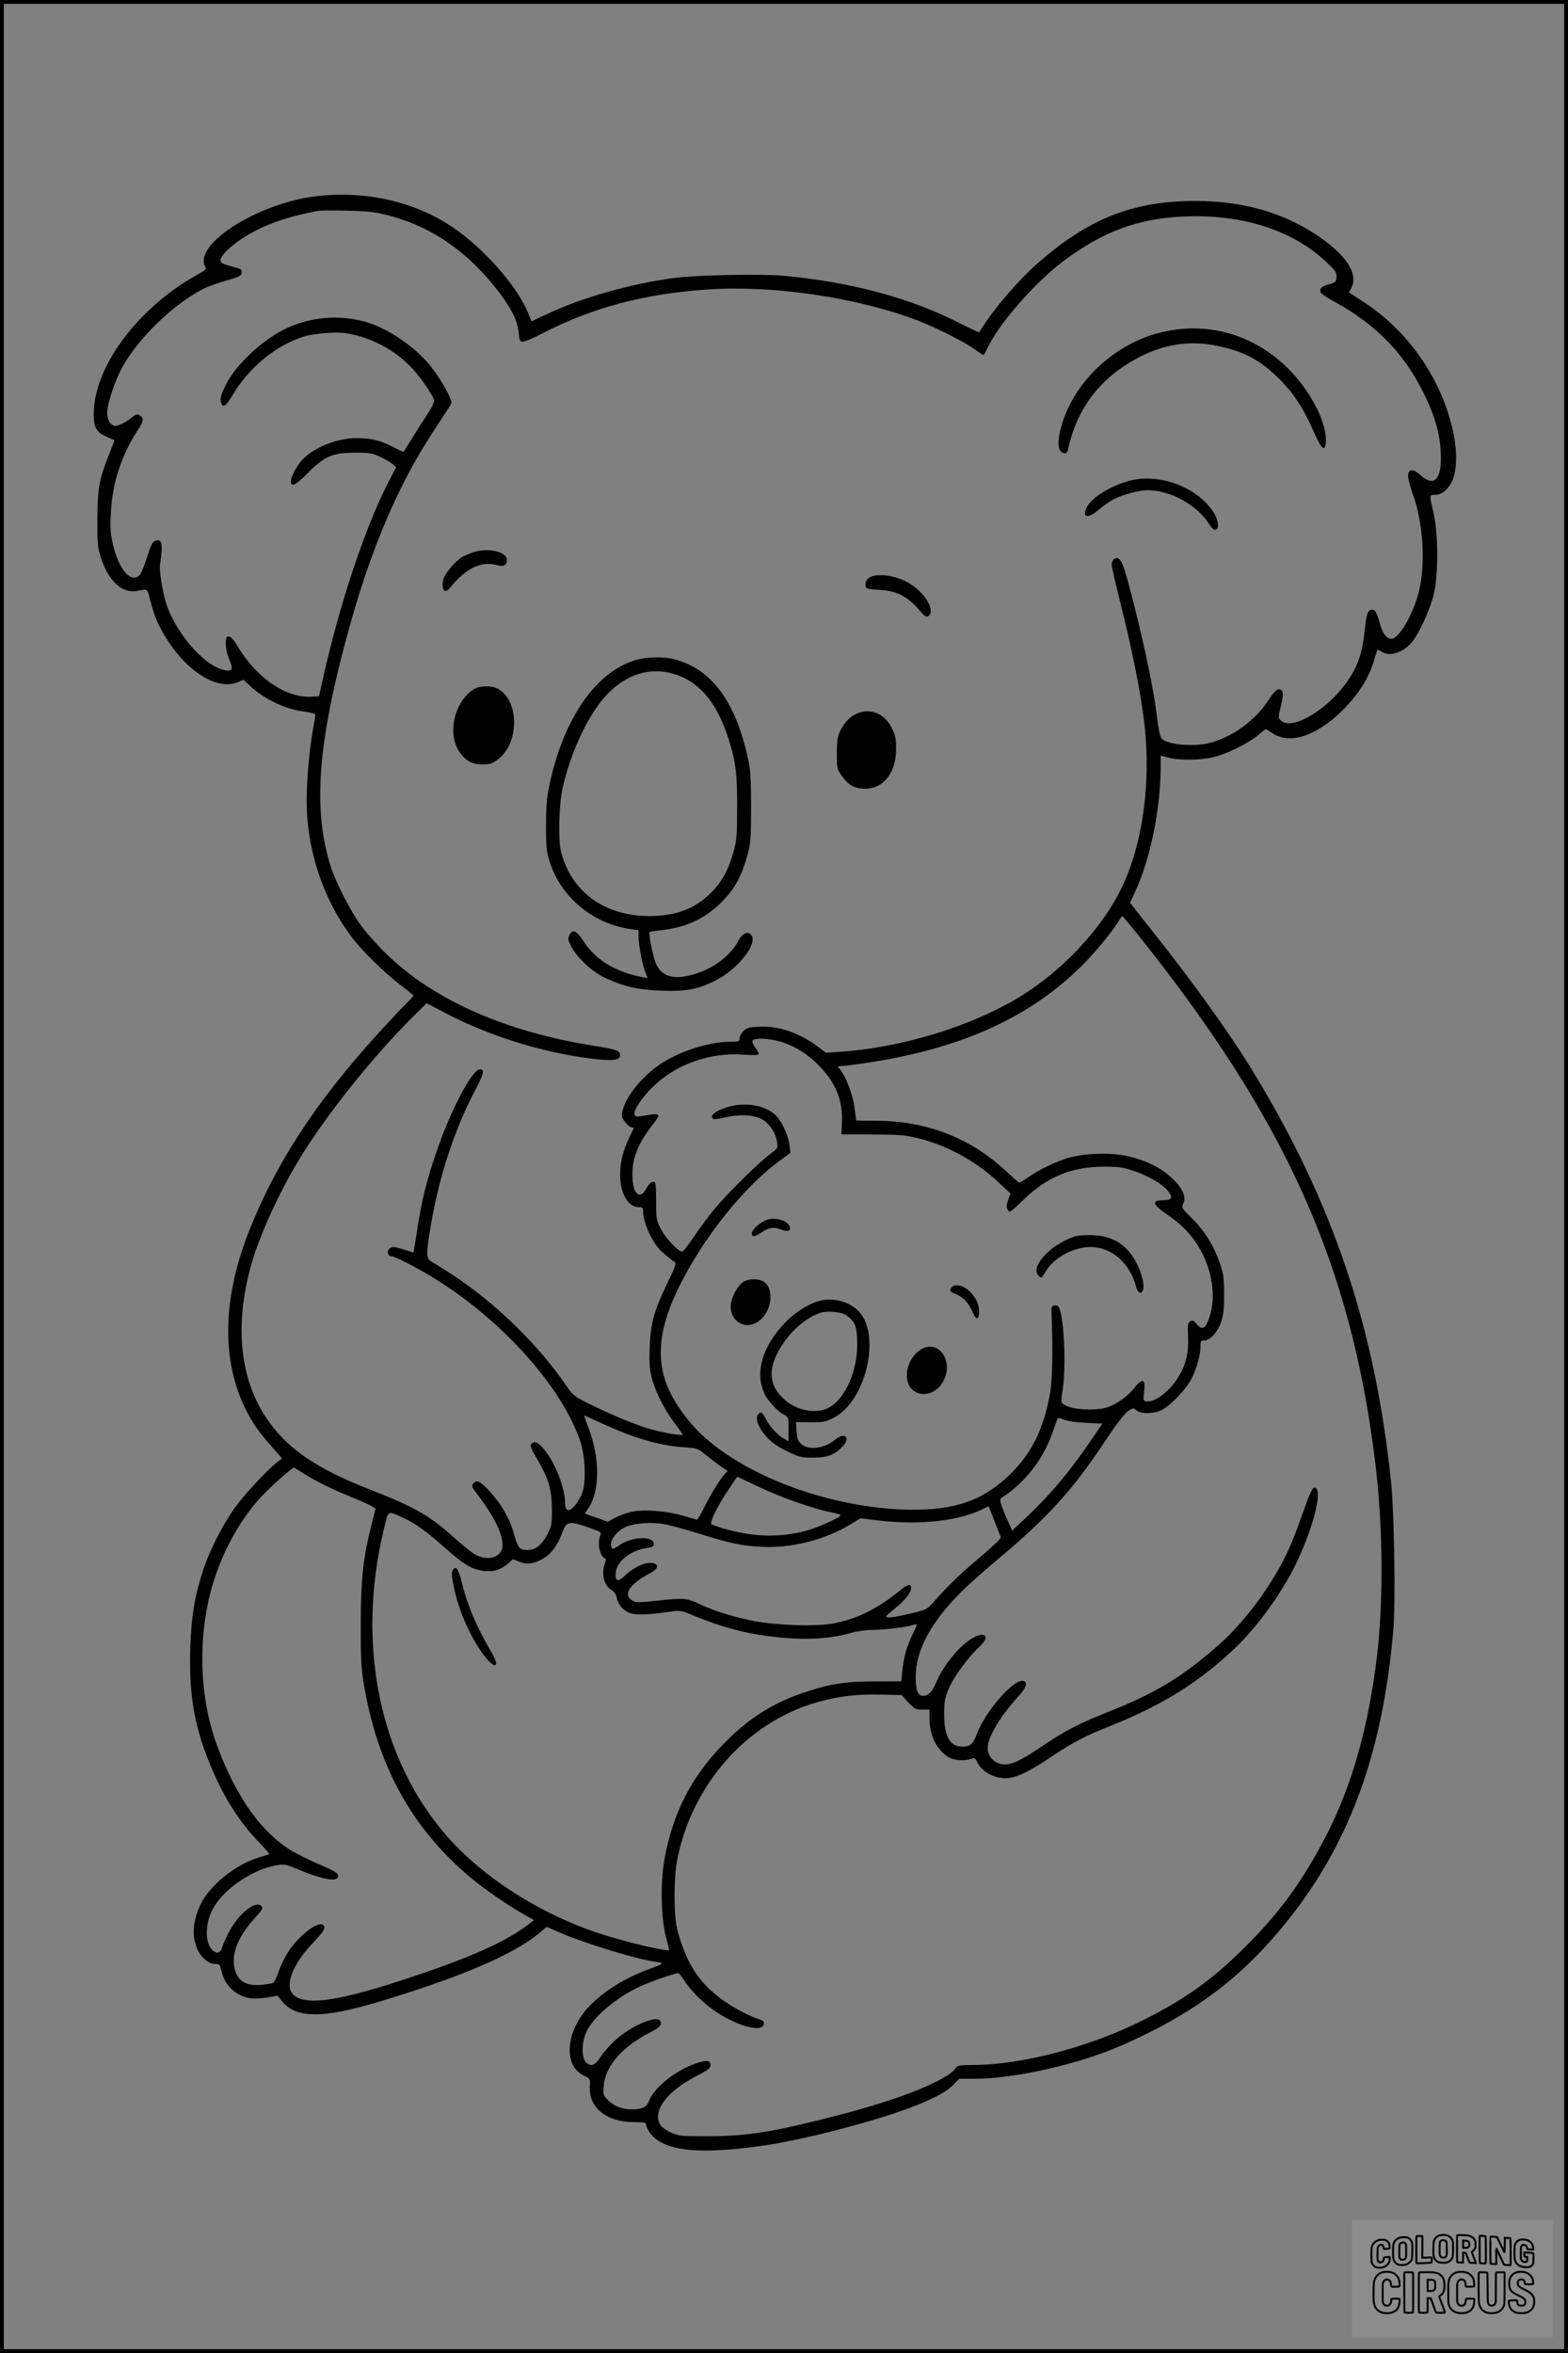 <?xml version="1.0" encoding="UTF-8"?>
<svg xmlns="http://www.w3.org/2000/svg" version="1.0" width="1024pt" height="1536pt" viewBox="0 0 1024 1536" preserveAspectRatio="xMidYMid meet">
  <rect x="0" y="0" width="1024" height="1536" fill="#808080" stroke="none"/>
  <g transform="translate(0.00 0.00) scale(1)">
    <g transform="translate(0,1536) scale(0.1,-0.1)" fill="#000000" stroke="none">
      <path d="M2065 14079 c-380 -45 -803 -313 -725 -460 9 -16 4 -22 -40 -46 -381 -207 -670 -581 -687 -888 -5 -110 11 -145 85 -177 26 -11 48 -21 49 -22 1 -1 -14 -40 -33 -88 -66 -166 -77 -223 -78 -423 -1 -160 2 -188 21 -250 50 -158 141 -242 241 -222 67 13 63 17 82 -58 30 -115 57 -177 119 -272 135 -205 321 -316 446 -269 l45 18 57 -52 c86 -76 217 -138 326 -153 53 -7 87 -16 87 -23 0 -7 -7 -47 -15 -90 -19 -106 -35 -254 -41 -399 -16 -341 90 -690 291 -960 66 -88 218 -238 318 -313 48 -36 87 -68 87 -72 0 -3 -23 -28 -51 -55 -28 -28 -110 -115 -183 -195 -405 -446 -665 -845 -839 -1285 -175 -443 -182 -846 -21 -1168 45 -89 88 -151 172 -244 l64 -73 -33 -26 c-71 -56 -216 -214 -276 -297 -78 -110 -162 -274 -203 -397 -57 -171 -80 -306 -87 -506 -10 -295 22 -500 113 -732 86 -223 195 -401 327 -539 44 -46 78 -85 76 -86 -2 -2 -33 -12 -67 -22 -151 -44 -325 -184 -382 -307 -52 -110 -59 -208 -21 -292 24 -55 73 -96 114 -96 31 0 33 -3 45 -52 21 -91 96 -159 189 -173 23 -3 72 -1 108 6 l67 11 30 -36 c92 -112 264 -113 623 -6 540 162 888 310 1058 452 l47 40 87 -38 c174 -74 499 -173 623 -190 60 -8 57 -13 -30 -44 -160 -56 -305 -146 -403 -248 -152 -161 -171 -382 -37 -450 45 -22 45 -23 42 -70 -10 -139 111 -237 291 -235 65 0 77 -2 77 -16 0 -28 38 -80 78 -105 118 -75 335 -84 702 -30 247 36 690 151 928 239 164 61 252 108 301 159 l35 36 100 0 c267 1 682 95 966 220 423 186 718 395 983 698 473 539 715 1162 787 2022 14 167 5 750 -14 940 -103 1016 -378 1837 -909 2705 -139 229 -400 592 -642 895 -59 74 -118 149 -131 166 l-24 31 35 76 c99 215 164 537 165 813 l0 71 52 -13 c68 -18 195 -17 283 1 85 18 232 89 299 144 26 23 50 41 52 41 3 0 23 -12 45 -27 118 -78 302 -12 475 169 97 102 157 201 189 313 10 33 19 62 21 64 1 1 13 -4 26 -13 50 -35 140 -8 198 61 47 57 116 207 142 308 32 126 32 393 0 535 -28 122 -29 120 12 120 49 0 99 50 120 119 48 162 -20 453 -160 688 -109 185 -257 340 -425 449 l-99 65 15 29 c43 84 -19 194 -176 310 -248 184 -554 270 -913 257 -373 -13 -650 -132 -968 -413 -104 -92 -255 -264 -328 -374 -24 -36 -45 -67 -46 -69 -2 -2 -57 24 -122 57 -320 165 -713 271 -1157 312 -151 13 -568 5 -715 -15 -280 -37 -600 -128 -825 -234 l-104 -49 -22 55 c-71 175 -291 424 -498 563 -247 165 -565 237 -886 199z m460 -122 c295 -75 536 -242 741 -514 77 -103 115 -181 121 -253 5 -55 8 -60 29 -60 13 0 72 25 131 56 321 166 661 256 1070 284 431 30 981 -51 1381 -204 119 -46 316 -146 376 -192 26 -20 49 -34 50 -32 2 1 19 35 39 73 84 160 310 413 490 547 250 185 477 270 764 284 387 20 724 -86 945 -297 63 -59 69 -69 66 -99 -3 -31 -7 -35 -47 -45 -51 -12 -72 -35 -52 -59 7 -9 48 -35 90 -58 254 -139 436 -320 559 -557 94 -178 132 -314 132 -463 0 -143 -49 -185 -130 -112 -52 47 -86 45 -84 -6 1 -19 15 -73 32 -120 67 -185 83 -453 38 -633 -38 -150 -130 -307 -180 -307 -29 0 -56 34 -71 88 -24 86 -33 102 -55 102 -28 0 -37 -28 -49 -147 -16 -150 -51 -243 -136 -353 -131 -170 -346 -288 -409 -224 -20 19 -20 14 0 100 19 79 15 104 -15 104 -14 0 -35 -22 -67 -70 -85 -130 -224 -233 -369 -276 -110 -32 -290 -18 -329 25 -10 11 -21 64 -31 146 -20 168 -72 420 -146 715 -62 247 -82 305 -107 315 -20 8 -42 -13 -42 -41 0 -13 25 -123 56 -246 79 -317 129 -567 154 -763 51 -393 -4 -807 -144 -1099 -130 -269 -389 -545 -671 -716 -316 -191 -764 -328 -1166 -356 l-95 -6 -54 40 c-119 90 -254 136 -381 130 -65 -3 -81 -7 -103 -27 -14 -14 -26 -35 -26 -48 0 -21 -4 -23 -52 -23 -130 0 -293 -47 -425 -121 -141 -80 -272 -235 -290 -343 -4 -25 1 -39 22 -64 15 -18 34 -32 42 -32 8 0 13 -3 11 -7 -65 -127 -88 -205 -88 -302 0 -121 52 -211 121 -211 25 0 29 -4 29 -29 0 -64 49 -179 102 -241 18 -21 83 -76 103 -87 14 -8 7 -28 -49 -144 -85 -177 -106 -252 -113 -409 -4 -96 -1 -141 11 -195 22 -92 82 -213 151 -304 31 -40 54 -75 53 -77 -8 -8 -160 20 -232 43 -97 31 -255 97 -387 163 -89 45 -100 54 -139 112 -181 267 -468 546 -746 727 -56 36 -115 74 -133 83 -39 22 -40 44 -7 241 54 319 154 622 287 876 58 110 66 141 35 141 -53 0 -191 -262 -290 -552 -59 -173 -91 -301 -117 -468 -11 -74 -23 -145 -25 -156 l-4 -21 -56 18 c-69 23 -88 24 -104 4 -15 -18 -6 -45 15 -45 21 0 153 -67 267 -136 446 -270 848 -715 968 -1074 30 -90 38 -246 17 -321 -19 -65 -75 -136 -100 -126 -12 5 -17 18 -17 49 0 88 -59 245 -125 332 -45 58 -72 74 -92 53 -14 -14 -10 -25 37 -105 75 -130 93 -194 94 -323 1 -98 -1 -109 -29 -164 -38 -74 -83 -107 -139 -103 -47 3 -54 14 -85 123 -26 88 -79 179 -154 261 -60 65 -84 76 -107 49 -11 -13 -8 -23 19 -58 115 -151 172 -264 173 -341 1 -79 -89 -112 -177 -65 -22 12 -85 62 -140 112 -157 142 -260 201 -545 312 -363 141 -555 275 -688 480 -165 253 -199 593 -96 972 51 191 180 477 317 703 174 288 487 680 754 943 l79 78 125 -65 c267 -139 573 -239 877 -286 189 -29 262 -27 262 10 0 31 -25 40 -152 60 -585 90 -1059 297 -1372 600 -54 52 -127 133 -162 180 -69 90 -168 282 -203 390 -109 340 -91 729 60 1335 167 670 359 1138 641 1558 43 65 82 125 85 133 10 26 -84 188 -156 269 -111 125 -282 234 -423 269 -187 47 -387 20 -552 -76 -139 -82 -281 -222 -337 -332 -39 -78 -44 -100 -33 -130 12 -30 31 -16 70 50 108 185 286 331 474 389 30 9 100 19 155 22 83 4 115 1 185 -17 145 -37 283 -122 380 -235 48 -55 116 -156 125 -186 4 -12 -17 -54 -68 -131 -41 -62 -86 -134 -101 -160 -16 -27 -30 -48 -32 -48 -2 0 -34 15 -71 34 -85 43 -137 55 -236 56 -130 0 -290 -66 -360 -150 -35 -42 -67 -103 -67 -130 0 -44 29 -30 111 53 111 111 160 131 309 132 94 0 111 -3 165 -28 33 -16 69 -37 81 -48 l21 -19 -53 -103 c-148 -288 -312 -777 -418 -1247 l-33 -145 -53 -3 c-159 -9 -352 121 -472 319 -30 51 -50 74 -64 74 -16 0 -19 -7 -19 -50 0 -30 10 -72 24 -104 26 -61 18 -76 -34 -65 -141 29 -338 266 -390 470 -19 75 -35 188 -30 217 21 139 14 174 -32 156 -17 -6 -29 -30 -52 -105 -17 -53 -38 -105 -47 -116 -58 -63 -143 38 -180 214 -12 54 -15 103 -10 188 9 197 69 380 180 549 36 55 37 74 6 91 -14 8 -25 4 -47 -14 -35 -29 -87 -56 -108 -56 -31 0 -55 38 -55 86 0 57 50 208 97 294 104 190 332 412 528 513 33 17 103 42 155 56 81 23 95 30 98 49 2 12 -3 24 -10 27 -7 2 -39 11 -70 20 -44 12 -58 21 -58 35 0 27 44 74 114 124 136 97 298 158 526 200 14 2 97 3 185 1 130 -3 179 -8 260 -28z m4910 -4703 c958 -1198 1385 -2144 1544 -3424 56 -447 58 -961 5 -1350 -63 -465 -177 -838 -356 -1165 -146 -269 -288 -458 -502 -670 -210 -208 -383 -333 -656 -470 -358 -180 -797 -295 -1125 -295 -77 0 -92 -3 -102 -18 -48 -78 -359 -204 -758 -307 -432 -112 -599 -139 -855 -140 -184 0 -198 1 -247 24 -29 12 -59 34 -69 48 -57 88 37 219 229 318 79 41 97 54 97 73 0 33 -22 36 -93 13 -132 -44 -277 -159 -308 -245 -14 -40 -47 -56 -112 -56 -62 0 -117 21 -155 59 -32 32 -34 37 -30 90 9 132 121 261 304 354 60 30 77 48 68 72 -18 46 -195 -29 -299 -126 -35 -33 -78 -82 -95 -109 -36 -56 -64 -64 -96 -29 -27 30 -25 127 4 192 45 100 197 229 355 301 67 31 225 86 247 86 4 0 21 -21 38 -47 43 -70 140 -164 224 -216 143 -90 288 -124 296 -70 3 17 -5 24 -35 33 -55 18 -150 67 -213 110 -168 114 -256 246 -316 470 -25 90 -25 341 -1 462 98 491 453 892 906 1024 140 41 266 56 420 52 l139 -3 44 -48 c41 -43 48 -47 91 -47 l47 0 0 -50 c0 -115 42 -205 119 -257 36 -25 109 -31 154 -14 21 8 26 6 40 -24 32 -67 127 -113 209 -101 63 9 146 51 278 141 134 90 216 133 395 204 334 135 567 281 802 504 152 145 319 379 410 577 111 239 164 479 105 468 -12 -2 -32 -45 -68 -148 -63 -179 -93 -252 -149 -356 -112 -205 -268 -404 -423 -537 -237 -204 -401 -302 -717 -427 -180 -72 -266 -116 -407 -211 -157 -106 -217 -133 -271 -126 -56 8 -97 52 -97 105 0 71 78 203 202 340 47 52 59 84 37 97 -53 33 -254 -191 -310 -346 -24 -64 -43 -81 -94 -81 -82 0 -120 69 -119 212 0 84 4 104 32 171 33 77 124 200 202 273 73 68 28 102 -60 46 -83 -53 -181 -176 -225 -280 -25 -61 -53 -90 -85 -90 -37 0 -50 33 -50 126 0 169 99 354 295 550 44 44 152 141 240 214 329 276 485 447 696 764 77 116 132 188 155 204 34 23 36 23 55 6 28 -25 112 -25 164 1 62 30 167 142 202 216 32 68 53 148 53 204 0 31 3 35 26 35 39 0 90 59 111 128 13 41 18 90 17 177 0 104 -4 131 -28 200 -39 113 -98 209 -180 290 -70 69 -71 71 -58 99 21 43 -6 103 -77 168 -70 65 -164 112 -279 139 -110 27 -288 22 -397 -10 -81 -24 -195 -79 -263 -128 -26 -18 -50 -33 -55 -33 -4 0 -43 34 -87 75 -233 217 -515 327 -846 329 l-132 1 -12 87 c-11 86 -59 208 -97 251 -15 16 -15 17 3 17 10 1 37 3 59 6 685 85 1173 297 1536 666 83 85 191 218 225 276 10 17 21 32 24 31 3 0 50 -57 105 -125z m-2373 -685 c100 -21 196 -75 279 -158 117 -116 164 -232 157 -380 l-3 -76 205 -1 c187 -1 214 -3 310 -28 186 -48 372 -151 515 -288 l74 -69 -15 -42 c-12 -33 -12 -46 -3 -64 12 -22 15 -20 104 66 155 150 315 215 525 215 99 0 126 -4 195 -28 96 -33 176 -79 217 -124 42 -49 35 -67 -27 -67 -75 0 -69 -27 20 -88 39 -26 90 -67 113 -90 173 -167 241 -441 155 -624 -19 -40 -40 -42 -69 -5 -19 22 -26 25 -41 16 -16 -10 -18 -23 -14 -102 4 -106 -14 -179 -64 -262 -56 -92 -153 -166 -207 -158 -19 2 -22 8 -19 33 2 17 4 46 5 65 2 50 -23 46 -66 -10 -41 -55 -128 -115 -188 -130 -71 -18 -194 -13 -246 9 -49 22 -48 18 -33 116 21 149 9 441 -22 523 -6 17 -15 22 -32 20 -20 -3 -22 -8 -20 -53 10 -233 6 -437 -10 -525 -42 -226 -116 -378 -247 -511 -182 -183 -370 -250 -680 -244 -500 11 -1052 212 -1349 491 -85 80 -173 201 -215 297 -108 243 -46 514 210 914 143 223 337 442 499 563 l87 65 -6 48 c-6 59 -48 152 -84 190 -81 86 -253 102 -384 35 -36 -18 -49 -40 -29 -52 5 -4 40 1 78 10 101 24 199 16 250 -19 46 -32 79 -86 88 -143 6 -38 5 -40 -47 -79 -77 -58 -268 -246 -355 -349 -41 -49 -104 -133 -140 -187 -36 -55 -71 -99 -78 -99 -25 0 -103 81 -136 142 -33 62 -34 65 -34 188 -1 117 -2 125 -20 125 -13 0 -28 -15 -43 -42 -45 -83 -92 -36 -92 92 0 107 37 200 127 316 66 85 64 86 -69 63 -29 -5 -39 -3 -44 10 -9 24 42 104 115 177 152 151 378 232 602 214 55 -4 89 -3 93 3 3 6 -6 24 -20 41 -14 17 -23 38 -20 46 7 18 71 20 148 4z m-1146 -2494 c218 -101 382 -150 544 -162 92 -6 96 -7 146 -48 28 -23 73 -57 98 -75 l48 -32 -20 -22 c-30 -32 -89 -128 -133 -216 -22 -44 -43 -80 -47 -80 -4 0 -45 12 -92 26 -105 31 -262 43 -341 24 -30 -7 -76 -24 -102 -38 l-48 -26 -52 19 c-29 10 -62 22 -75 26 l-22 9 24 37 c75 114 74 329 -2 526 -16 42 -28 77 -27 77 2 0 47 -20 101 -45z m3176 -3 l107 -5 -72 -106 c-143 -211 -269 -360 -435 -516 l-82 -77 -28 63 c-16 35 -35 82 -42 103 -12 38 -12 41 11 55 146 96 263 248 323 421 15 41 29 80 31 87 3 9 14 8 42 -4 24 -10 78 -18 145 -21z m-5108 -331 c91 -57 175 -98 331 -162 82 -33 139 -62 137 -69 -1 -6 -14 -55 -27 -108 -53 -208 -69 -355 -69 -642 -1 -207 3 -289 17 -375 87 -544 314 -959 702 -1283 93 -78 251 -186 354 -243 l59 -33 -41 -31 c-154 -117 -384 -218 -827 -363 -445 -146 -656 -169 -716 -78 -40 62 18 197 138 321 78 82 92 110 62 122 -40 15 -157 -78 -222 -179 -22 -35 -51 -93 -63 -130 -12 -37 -29 -70 -38 -73 -8 -3 -43 -9 -76 -12 -102 -9 -159 28 -175 118 -17 91 27 199 127 310 58 64 63 73 50 87 -40 39 -154 -55 -217 -180 -22 -44 -40 -86 -40 -93 0 -7 -7 -18 -15 -25 -12 -10 -20 -9 -39 3 -58 39 -61 173 -6 276 67 125 249 252 406 283 61 11 63 11 150 -25 151 -63 249 -83 261 -51 9 23 -11 36 -132 88 -60 26 -136 64 -168 83 -198 120 -358 342 -484 673 -109 286 -132 636 -62 959 56 256 185 509 349 685 56 60 197 185 209 186 2 0 31 -17 65 -39z m2967 -85 c142 -68 359 -145 472 -167 37 -7 67 -16 67 -21 0 -13 -161 -85 -230 -102 -169 -43 -325 -40 -512 10 -51 14 -97 29 -102 34 -12 12 35 111 106 218 33 50 62 92 63 92 1 0 62 -29 136 -64z m1544 -226 c20 -52 39 -100 41 -106 3 -6 -59 -65 -138 -131 -133 -112 -200 -177 -304 -294 -39 -45 -45 -47 -153 -73 -62 -15 -124 -26 -139 -24 -24 3 -21 7 42 58 67 54 106 103 106 133 0 32 -21 27 -77 -19 -141 -115 -278 -183 -427 -211 -121 -23 -392 -13 -547 20 -133 29 -243 64 -337 109 -78 36 -94 38 -271 19 -117 -13 -137 -13 -160 0 -44 25 -40 64 10 110 24 22 67 51 96 65 59 29 71 59 29 70 -46 11 -123 -23 -188 -84 -40 -38 -58 -36 -58 9 0 81 89 156 208 175 32 5 42 11 42 25 0 55 -146 49 -228 -10 -40 -28 -52 -27 -52 9 0 39 48 93 102 115 59 23 162 30 244 16 38 -7 141 -35 229 -62 200 -63 274 -79 402 -86 198 -12 419 44 589 147 l64 39 132 -16 c262 -30 524 1 674 80 16 8 30 15 30 14 1 -1 19 -45 39 -97z m-3868 25 c81 -36 158 -91 273 -194 123 -109 168 -138 241 -153 68 -14 125 1 174 43 l35 31 42 -17 c51 -20 95 -14 156 21 52 31 92 84 122 164 32 86 42 87 217 23 38 -14 41 -17 32 -40 -19 -50 -1 -134 31 -145 8 -2 8 -11 1 -31 -26 -68 -6 -150 43 -176 15 -9 28 -26 32 -45 9 -43 30 -74 67 -96 39 -24 109 -25 252 -5 99 14 99 14 160 -11 222 -94 396 -137 618 -156 166 -14 310 -3 432 32 38 11 99 20 135 20 78 0 223 17 264 30 16 6 31 8 33 6 2 -1 -10 -30 -26 -62 -39 -79 -60 -155 -68 -239 l-6 -70 -171 -1 c-188 0 -284 -14 -442 -65 -215 -69 -376 -168 -539 -333 -218 -219 -343 -462 -397 -771 -26 -154 -21 -375 11 -499 12 -44 21 -81 21 -84 0 -17 -305 55 -478 114 -378 129 -737 360 -970 624 -443 504 -598 1253 -415 2008 30 127 21 121 120 77z"></path>
      <path d="M7692 13210 c-108 -14 -188 -37 -278 -80 -246 -118 -431 -337 -490 -580 -21 -87 -12 -143 23 -148 17 -3 24 3 28 25 58 268 210 467 458 598 170 89 338 115 517 77 177 -36 283 -94 410 -221 89 -90 154 -189 219 -338 50 -114 73 -136 79 -73 6 56 -18 146 -60 228 -183 357 -537 557 -906 512z"></path>
      <path d="M7373 12221 c-123 -34 -245 -110 -275 -172 -35 -71 6 -78 82 -13 29 25 74 56 99 68 55 28 163 56 214 56 149 0 323 -95 402 -219 17 -28 32 -41 43 -39 27 6 18 71 -18 122 -110 161 -355 249 -547 197z"></path>
      <path d="M3095 11756 c-22 -7 -54 -20 -71 -29 -46 -24 -122 -113 -130 -152 -12 -66 10 -94 43 -54 105 130 205 179 308 150 45 -12 65 -2 65 35 0 52 -120 80 -215 50z"></path>
      <path d="M5710 11602 c-37 -6 -61 -32 -58 -61 3 -25 6 -26 88 -31 113 -7 180 -39 254 -122 48 -55 56 -60 71 -48 41 34 -16 138 -111 202 -71 48 -172 73 -244 60z"></path>
      <path d="M4161 11054 c-263 -71 -479 -378 -572 -814 -18 -85 -23 -137 -23 -270 0 -152 3 -171 27 -245 75 -226 283 -396 525 -430 l52 -7 0 -41 c1 -59 25 -185 44 -231 9 -22 15 -40 14 -41 -2 -1 -36 6 -77 16 -159 40 -271 115 -346 233 -40 63 -68 72 -87 30 -10 -22 -8 -33 12 -72 41 -77 135 -164 221 -205 121 -57 215 -78 369 -84 160 -6 235 8 350 65 140 69 273 230 240 292 -20 36 -59 23 -87 -30 -52 -98 -162 -182 -288 -219 -129 -39 -208 -19 -248 61 -19 39 -54 204 -45 213 2 3 31 8 64 11 171 18 293 73 405 184 87 86 132 169 171 310 20 77 23 107 23 310 0 180 -4 242 -18 309 -82 380 -237 592 -482 657 -64 18 -175 17 -244 -2z m224 -89 c173 -45 291 -180 370 -419 49 -152 60 -235 59 -456 0 -180 -3 -215 -22 -285 -33 -121 -77 -201 -147 -271 -105 -106 -230 -154 -406 -154 -291 0 -509 159 -575 420 -20 79 -14 304 10 415 40 180 120 374 211 511 134 201 314 287 500 239z"></path>
      <path d="M3095 10861 c-132 -82 -178 -302 -88 -419 39 -52 80 -72 145 -72 48 0 63 5 100 33 142 106 140 388 -3 462 -40 21 -118 19 -154 -4z"></path>
      <path d="M5606 10706 c-50 -19 -90 -58 -118 -115 -18 -38 -22 -63 -23 -148 0 -97 1 -103 30 -144 43 -61 76 -82 138 -87 129 -10 219 96 219 260 0 65 -4 87 -27 133 -45 93 -132 133 -219 101z"></path>
      <path d="M5000 7394 c-45 -20 -90 -63 -90 -86 0 -24 18 -23 60 5 51 35 83 40 130 21 44 -18 68 -9 57 20 -16 42 -103 64 -157 40z"></path>
      <path d="M7015 7287 c-160 -53 -294 -204 -230 -257 18 -15 15 -17 48 36 54 87 181 154 290 154 136 -1 255 -104 296 -258 13 -47 37 -56 47 -17 8 32 -10 104 -42 167 -61 120 -154 180 -288 185 -49 2 -97 -2 -121 -10z"></path>
      <path d="M4858 6994 c-33 -17 -74 -85 -83 -136 -21 -113 84 -187 176 -125 96 64 110 234 23 267 -36 14 -85 12 -116 -6z"></path>
      <path d="M6210 6950 c-9 -17 -6 -22 27 -35 53 -22 88 -59 113 -117 26 -60 45 -58 44 5 -1 79 -78 167 -146 167 -17 0 -31 -8 -38 -20z"></path>
      <path d="M5356 6869 c-72 -18 -160 -72 -226 -140 -151 -156 -202 -328 -138 -466 22 -48 87 -117 130 -139 27 -14 28 -17 28 -94 l0 -79 -35 20 c-42 25 -88 77 -115 129 -22 44 -31 48 -50 25 -20 -25 3 -86 56 -144 34 -38 70 -63 133 -94 81 -39 91 -42 171 -42 94 0 141 18 193 73 54 56 13 96 -46 46 -70 -59 -173 -74 -223 -31 -23 20 -28 34 -32 84 l-4 60 93 -1 c86 -1 99 2 153 29 213 108 314 547 160 699 -61 60 -162 87 -248 65z m171 -95 c57 -42 68 -69 71 -167 7 -187 -76 -380 -189 -438 -80 -40 -204 -18 -284 53 -108 95 -114 207 -20 354 67 104 163 185 255 215 44 14 138 5 167 -17z"></path>
      <path d="M6014 6551 c-94 -57 -123 -206 -53 -265 59 -50 151 -26 196 52 77 132 -26 284 -143 213z"></path>
      <path d="M2960 5115 c-11 -14 -12 -29 -2 -84 26 -155 100 -333 189 -458 79 -113 128 -110 62 2 -96 164 -156 304 -190 443 -25 99 -38 122 -59 97z"></path>
    </g>
  </g>
  <rect x="0.0" y="0.0" width="1024.0" height="1536.0" fill="none" stroke="black" stroke-width="5"></rect>
  <g transform="translate(882.93 1449.20) scale(0.128)" opacity="1.0">
    <rect x="0" y="0" width="1024.0" height="600.0" fill="white" fill-opacity="0.1"></rect>
    <g transform="translate(0,650) scale(0.1,-0.1)" stroke="none">
      <path fill="none" stroke="#000000" stroke-width="100" d="M4491 5720 c-164 -43 -269 -147 -319 -315 -19 -65 -29 -577 -13 -693 25 -190 116 -310 276 -367 63 -23 284 -32 370 -16 122 22 249 110 294 205 51 104 56 150 56 496 0 341 -4 385 -48 478 -46 100 -156 184 -282 217 -83 21 -241 19 -334 -5z m270 -273 c19 -12 43 -40 54 -62 18 -37 20 -64 23 -320 5 -339 -1 -384 -56 -436 -87 -82 -235 -56 -289 51 -22 43 -23 53 -23 335 0 314 7 370 52 412 34 32 66 42 139 42 53 1 73 -4 100 -22z"></path>
      <path fill="none" stroke="#000000" stroke-width="100" d="M5367 5723 c-4 -3 -7 -311 -7 -683 0 -618 1 -679 17 -691 12 -10 51 -14 152 -14 l136 0 3 248 2 248 67 -3 67 -3 34 -85 c18 -47 58 -152 89 -235 30 -82 63 -158 73 -168 14 -15 40 -19 165 -24 l148 -6 -5 34 c-4 19 -49 143 -102 276 -53 133 -96 246 -96 251 0 6 15 19 33 31 53 33 104 92 134 156 27 57 28 67 27 195 0 115 -4 144 -23 193 -31 80 -76 135 -148 183 -83 56 -166 82 -303 94 -129 11 -453 14 -463 3z m541 -300 c55 -27 77 -73 77 -163 0 -61 -4 -82 -23 -111 -34 -55 -73 -69 -191 -69 l-101 0 0 187 0 186 101 -6 c66 -4 114 -12 137 -24z"></path>
      <path fill="none" stroke="#000000" stroke-width="100" d="M6514 5685 c-4 -9 -5 -320 -2 -690 3 -511 7 -678 16 -687 19 -19 273 -30 291 -13 11 11 13 126 12 675 -1 364 -6 672 -11 685 -11 28 -27 31 -187 40 -99 6 -114 5 -119 -10z"></path>
      <path fill="none" stroke="#000000" stroke-width="100" d="M3355 5683 c-27 -3 -55 -9 -62 -15 -10 -8 -13 -150 -13 -683 0 -592 2 -674 15 -685 12 -10 52 -11 173 -6 362 15 578 29 590 38 8 7 12 46 12 129 0 108 -2 119 -20 129 -11 6 -24 9 -28 7 -4 -3 -103 -8 -221 -12 l-214 -7 5 545 c4 384 2 549 -5 556 -11 11 -120 12 -232 4z"></path>
      <path fill="none" stroke="#000000" stroke-width="100" d="M7067 5654 c-4 -4 -7 -310 -7 -680 0 -625 1 -673 18 -692 15 -18 31 -21 152 -24 l134 -3 -3 400 c-2 277 1 397 8 390 11 -11 153 -311 251 -530 96 -215 128 -281 142 -292 7 -6 82 -14 165 -17 l153 -7 11 28 c14 34 3 1333 -11 1347 -5 5 -70 11 -144 14 l-136 5 -1 -54 c-1 -30 -5 -200 -8 -379 l-6 -325 -73 150 c-40 83 -123 256 -184 385 -61 129 -117 242 -125 252 -11 12 -40 18 -121 22 -59 4 -130 9 -157 12 -28 3 -54 2 -58 -2z"></path>
      <path fill="none" stroke="#000000" stroke-width="100" d="M2507 5614 c-220 -49 -342 -159 -394 -357 -24 -91 -24 -641 0 -740 57 -233 232 -339 510 -310 56 6 127 21 158 33 76 29 187 114 226 174 64 95 67 114 71 505 2 232 -1 371 -8 404 -27 126 -116 235 -228 278 -74 29 -236 35 -335 13z m191 -281 c15 -11 36 -35 47 -54 19 -32 20 -52 20 -349 0 -309 0 -316 -23 -362 -31 -62 -75 -89 -155 -95 -53 -4 -67 -2 -97 19 -19 13 -44 41 -55 63 -19 37 -20 60 -20 350 0 337 2 351 60 405 54 51 169 63 223 23z"></path>
      <path fill="none" stroke="#000000" stroke-width="100" d="M8568 5491 c-133 -43 -219 -134 -262 -280 -13 -45 -16 -107 -16 -343 0 -320 9 -395 60 -506 73 -156 258 -255 506 -269 191 -11 324 47 376 165 19 42 22 70 26 288 4 209 3 242 -11 256 -19 18 -186 38 -347 41 l-105 2 -3 -95 c-1 -52 2 -102 7 -109 6 -10 33 -16 75 -19 l66 -4 0 -105 c0 -98 -1 -105 -26 -130 -23 -23 -31 -25 -99 -21 -64 3 -79 7 -112 34 -21 16 -49 52 -63 80 -25 49 -25 51 -25 324 0 303 6 348 56 402 28 29 32 30 99 26 105 -6 152 -50 167 -158 8 -53 9 -54 48 -62 22 -5 90 -10 150 -11 l110 -2 3 43 c4 52 -30 180 -66 245 -53 99 -179 183 -317 212 -96 20 -226 18 -297 -4z"></path>
      <path fill="none" stroke="#000000" stroke-width="100" d="M1390 5484 c-203 -45 -359 -207 -390 -404 -13 -83 -13 -616 0 -694 20 -123 100 -235 203 -281 98 -45 271 -51 387 -13 211 67 340 238 340 451 0 54 -3 69 -17 74 -24 9 -264 -15 -280 -28 -7 -7 -13 -31 -13 -60 0 -56 -13 -95 -43 -128 -31 -34 -95 -61 -144 -61 -35 0 -48 6 -77 35 -52 52 -58 99 -54 423 3 257 5 280 24 323 42 89 120 132 202 109 53 -14 72 -42 81 -120 11 -90 15 -92 150 -79 62 6 125 15 138 20 25 9 25 10 21 107 -3 82 -9 106 -33 155 -33 68 -97 130 -163 160 -60 27 -235 33 -332 11z"></path>
      <path fill="none" stroke="#000000" stroke-width="100" d="M1600 3845 c-239 -44 -424 -235 -476 -495 -22 -109 -33 -831 -15 -1000 31 -300 174 -492 425 -572 45 -15 100 -21 211 -25 181 -6 263 8 380 66 147 73 214 152 266 311 26 78 32 117 37 219 4 98 2 125 -9 132 -22 14 -393 11 -407 -3 -7 -7 -12 -39 -12 -73 0 -169 -84 -275 -217 -275 -68 0 -110 18 -150 64 -65 73 -68 99 -68 606 0 446 1 456 22 515 78 208 337 201 392 -11 6 -23 13 -75 16 -115 3 -41 10 -78 15 -83 10 -10 289 -10 357 0 63 9 67 18 60 147 -12 210 -62 331 -181 445 -86 82 -165 123 -280 146 -94 19 -261 20 -366 1z"></path>
      <path fill="none" stroke="#000000" stroke-width="100" d="M5376 3840 c-151 -39 -268 -118 -350 -237 -106 -157 -118 -245 -114 -863 4 -463 5 -477 27 -550 33 -106 72 -178 131 -243 123 -135 290 -197 526 -197 326 0 528 127 610 384 34 106 48 339 20 349 -29 12 -386 9 -400 -2 -7 -6 -16 -44 -20 -85 -17 -192 -81 -266 -226 -266 -93 1 -163 55 -197 152 -16 48 -18 92 -18 503 0 437 1 452 22 520 26 81 57 119 121 147 78 35 188 8 237 -56 30 -40 55 -133 55 -206 0 -92 6 -95 157 -92 70 1 161 5 201 8 87 8 88 9 78 158 -12 189 -62 314 -170 422 -76 76 -130 109 -241 144 -102 33 -337 38 -449 10z"></path>
      <path fill="none" stroke="#000000" stroke-width="100" d="M8441 3845 c-204 -45 -357 -196 -406 -402 -24 -99 -17 -331 13 -416 47 -137 141 -225 342 -323 334 -162 396 -203 438 -284 19 -37 23 -57 20 -116 -3 -59 -8 -77 -30 -107 -39 -50 -98 -70 -190 -65 -137 7 -187 57 -188 185 0 95 4 94 -223 86 -106 -3 -198 -10 -204 -16 -17 -13 -17 -107 1 -200 44 -226 196 -375 436 -423 103 -20 339 -15 435 10 199 53 340 189 391 377 21 78 28 222 15 311 -16 115 -56 191 -145 276 -85 81 -145 117 -386 235 -250 122 -298 173 -301 319 -3 109 52 167 164 175 115 8 183 -49 194 -164 3 -32 10 -64 16 -70 10 -14 340 -17 387 -4 24 7 25 9 22 92 -5 150 -54 269 -153 369 -69 70 -189 133 -297 155 -90 18 -265 18 -351 0z"></path>
      <path fill="none" stroke="#000000" stroke-width="100" d="M2710 3833 c-14 -2 -29 -9 -35 -14 -7 -7 -9 -354 -7 -1017 3 -910 5 -1008 20 -1019 20 -16 384 -18 413 -3 19 10 19 32 19 1019 0 923 -1 1010 -16 1022 -13 10 -61 14 -193 16 -97 1 -187 -1 -201 -4z"></path>
      <path fill="none" stroke="#000000" stroke-width="100" d="M3455 3833 c-47 -12 -45 32 -45 -1034 0 -987 0 -1009 19 -1019 12 -6 98 -10 210 -10 159 0 192 3 205 16 14 13 16 61 16 370 l0 355 81 -3 82 -3 88 -245 c49 -135 105 -292 124 -350 20 -58 45 -113 57 -122 18 -16 45 -18 229 -18 184 0 210 2 216 16 7 19 16 -7 -153 448 -74 197 -134 362 -134 366 0 4 23 22 50 40 162 104 228 273 217 560 -8 225 -46 336 -153 450 -104 110 -219 160 -413 179 -101 11 -657 13 -696 4z m721 -409 c64 -48 69 -61 72 -231 4 -176 -7 -223 -59 -267 -43 -36 -89 -46 -216 -46 l-113 0 0 286 0 286 144 -4 c127 -3 148 -5 172 -24z"></path>
      <path fill="none" stroke="#000000" stroke-width="100" d="M6510 3834 c-51 -11 -50 7 -50 -683 1 -672 7 -842 35 -951 45 -175 148 -311 289 -380 117 -58 200 -73 376 -68 124 4 156 9 225 32 108 37 176 79 246 153 61 66 117 169 140 258 9 37 13 248 16 831 4 727 3 782 -13 795 -13 11 -57 14 -204 14 -171 0 -190 -2 -209 -19 -21 -19 -21 -19 -21 -746 0 -782 0 -782 -52 -861 -64 -95 -228 -106 -302 -19 -61 73 -60 64 -66 877 -4 562 -8 745 -17 754 -13 13 -341 23 -393 13z"></path>
    </g>
  </g>
</svg>
